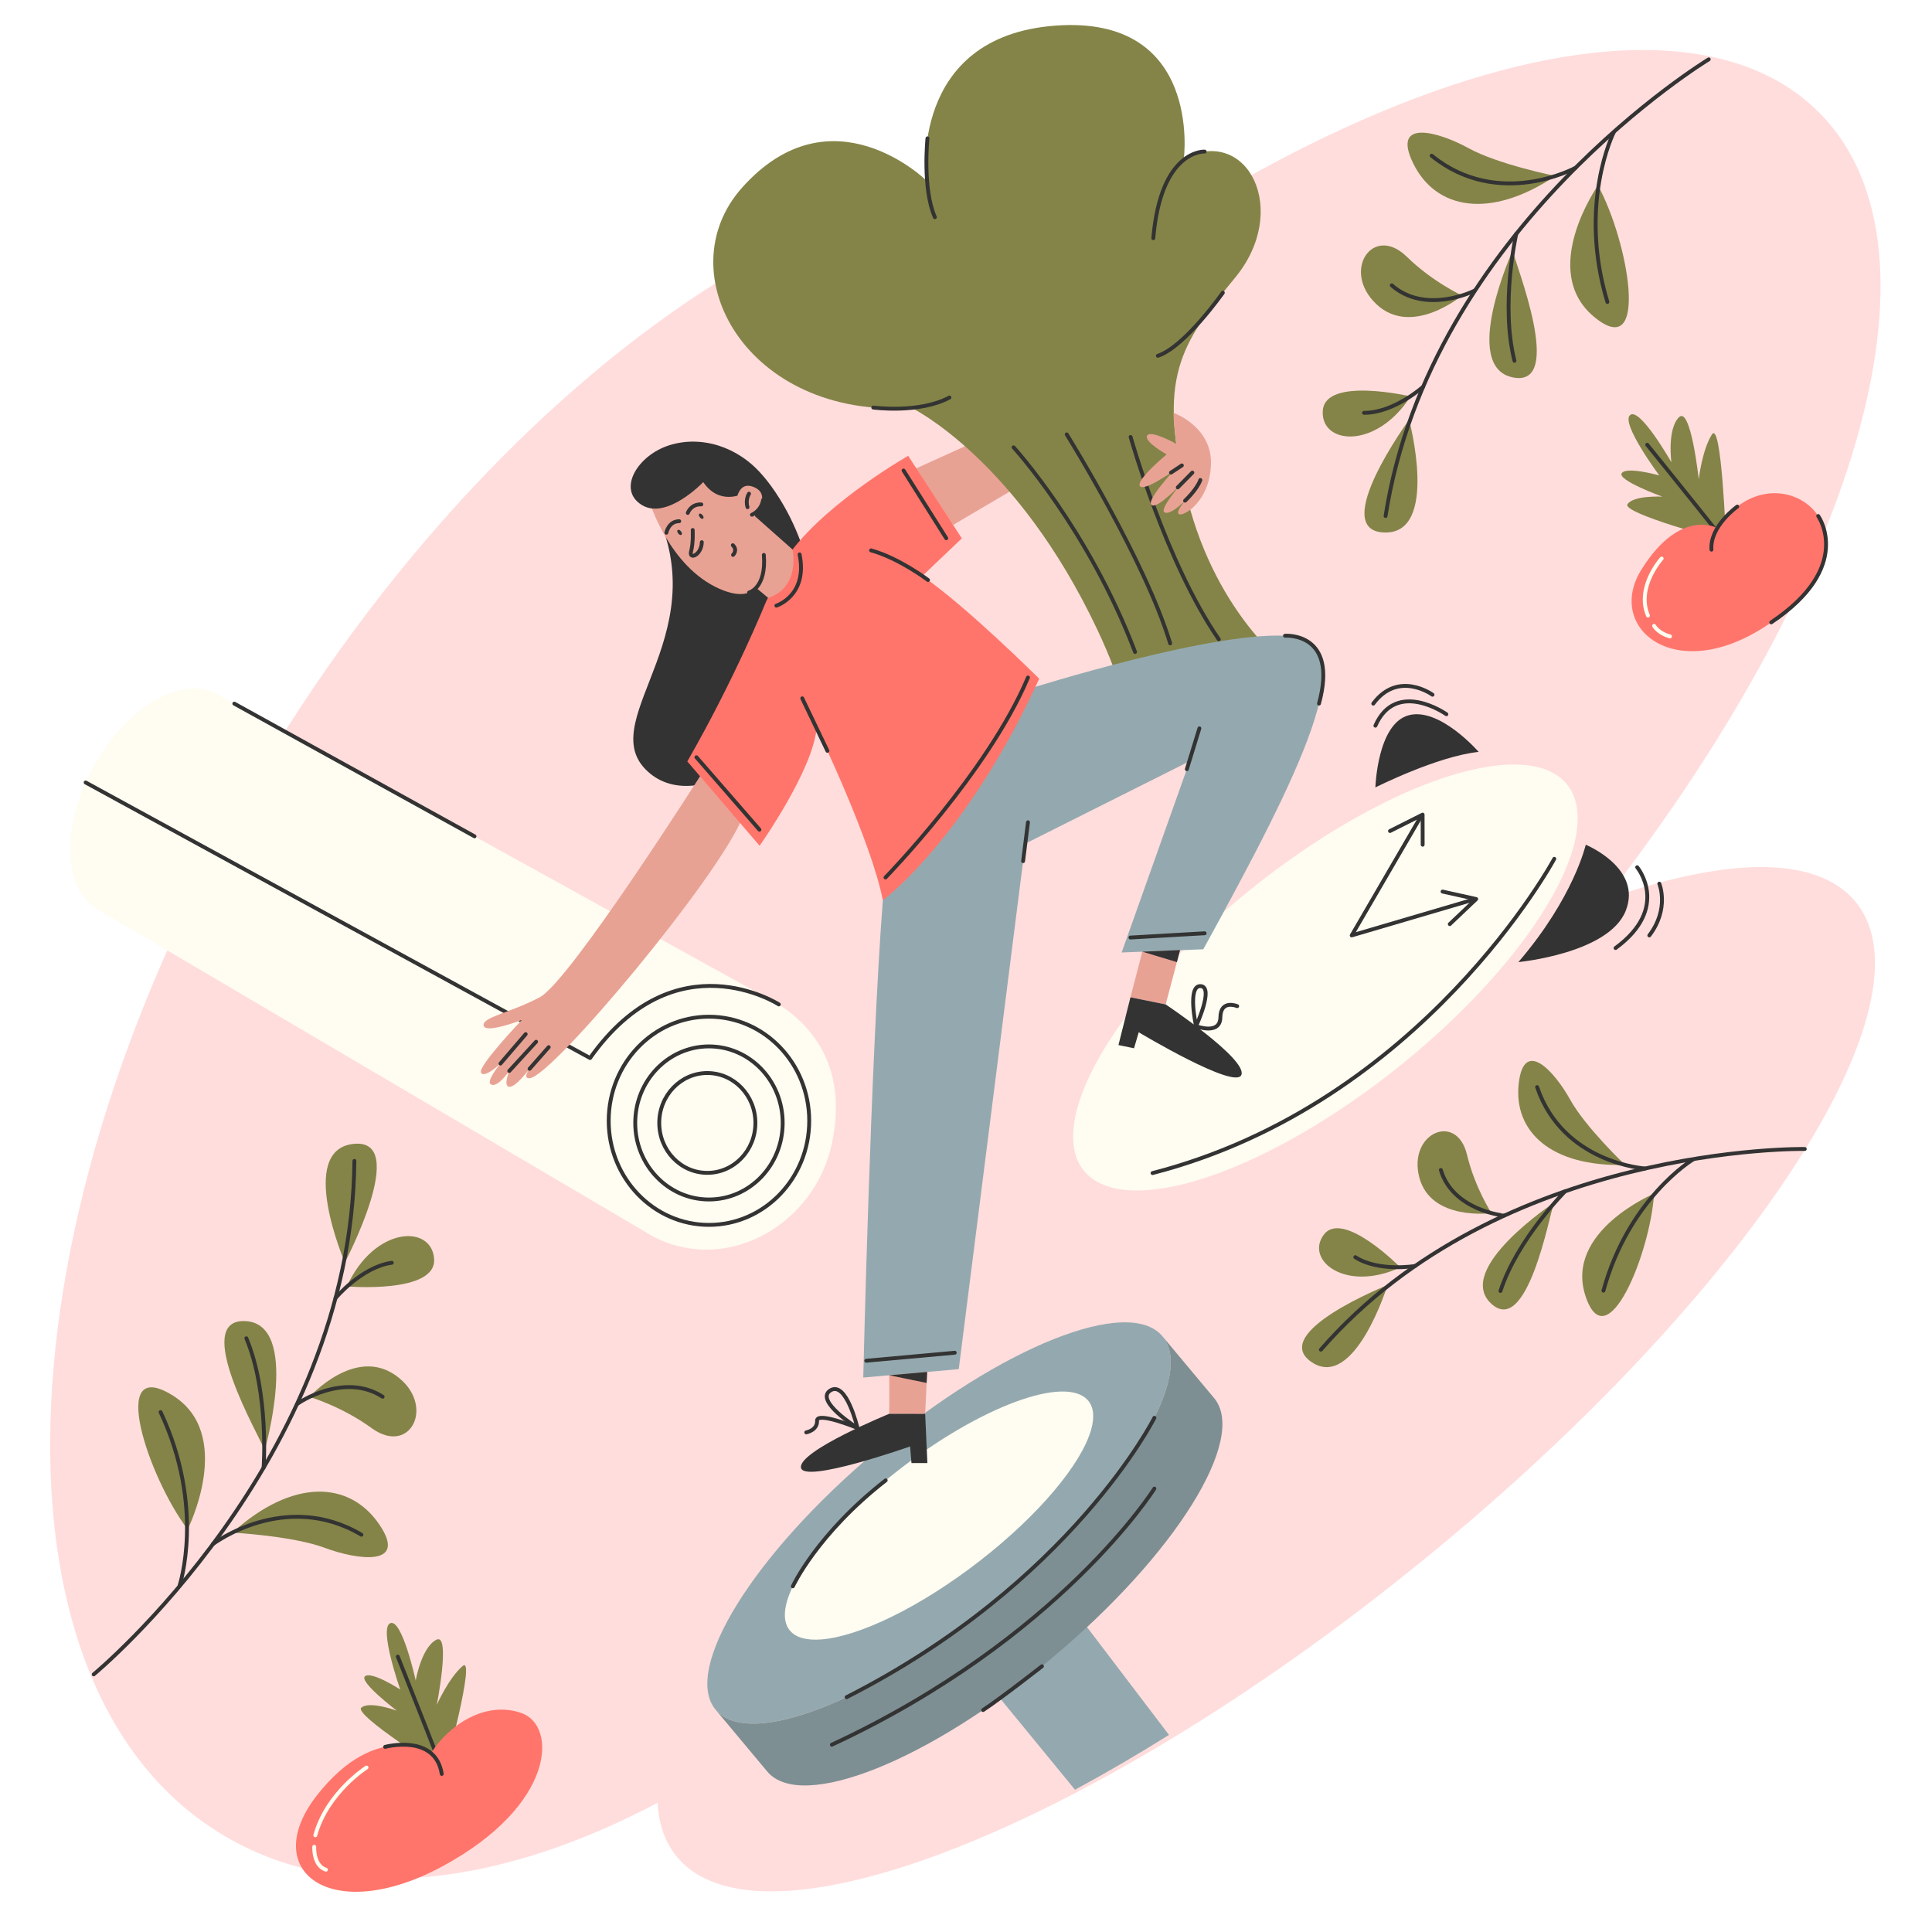 <?xml version="1.0" encoding="UTF-8"?> <!-- Generator: Adobe Illustrator 25.2.3, SVG Export Plug-In . SVG Version: 6.00 Build 0) --> <svg xmlns="http://www.w3.org/2000/svg" xmlns:xlink="http://www.w3.org/1999/xlink" id="Слой_2" x="0px" y="0px" viewBox="0 0 2000 2000" style="enable-background:new 0 0 2000 2000;" xml:space="preserve"> <style type="text/css"> .st0{fill:#FFDDDC;} .st1{fill:#94A9AF;} .st2{fill:#848448;} .st3{fill:none;stroke:#333333;stroke-width:4;stroke-linecap:round;stroke-linejoin:round;stroke-miterlimit:10;} .st4{fill:#FFFCF1;} .st5{fill:#333333;} .st6{fill:#E8A294;} .st7{fill:#FF756B;} .st8{fill:#E8A294;stroke:#333333;stroke-width:4;stroke-linecap:round;stroke-linejoin:round;stroke-miterlimit:10;} .st9{fill:#7D8F93;} .st10{fill:none;stroke:#FFFCF1;stroke-width:4;stroke-linecap:round;stroke-linejoin:round;stroke-miterlimit:10;} </style> <g> <path class="st0" d="M1919.32,931.74c90.11,103.15-109.33,408.84-445.45,682.8c-88.9,72.45-178.45,135.42-263.75,186.96 c-33.17,20.04-65.7,38.34-97.3,54.81c-194.44,101.29-353.69,132.75-410.69,67.49c-13.18-15.09-20.16-34.52-21.43-57.54 c-162.83,86.09-321.12,105.31-441.77,38.03c-261.11-145.61-247.1-641.21,31.28-1106.96C545.96,336,977.67,77.02,1239.59,213.68 c270.77-164.11,518.91-212.88,638-102.58c148.27,137.33,49.9,478.08-216.48,820.47C1783.65,887.94,1878.15,884.61,1919.32,931.74z"></path> <path class="st1" d="M1210.13,1795.98c-33.17,20.74-65.7,39.7-97.3,56.74l-86.18-105.08l89.23-75.64L1210.13,1795.98z"></path> <g> <path class="st2" d="M1786.72,559.52c0,0-4.54-125.65-14.61-109.66c-10.07,15.99-13.58,46.21-13.58,46.21s-8.32-76.68-20.6-64.02 c-12.29,12.66-7.7,46.5-7.7,46.5s-32.56-57.27-42.72-48.93c-10.16,8.34,30.2,62.55,30.2,62.55s-33.87-9.56-38.9-2.35 c-5.03,7.21,41.97,24.3,41.97,24.3s-30.15-1.54-36.03,7.92c-5.87,9.46,100.86,37.81,100.86,37.81"></path> <path class="st3" d="M1801.48,581.92c-0.12-2.73-96.31-121.52-96.31-121.52"></path> </g> <g> <path class="st2" d="M460.31,1833.77c0,0,32.91-121.35,18.55-109.06c-14.35,12.29-26.67,40.11-26.67,40.11s14.79-75.69-0.7-67.25 c-15.49,8.45-21.14,42.13-21.14,42.13s-14.12-64.34-26.3-59.39s10.3,68.69,10.3,68.69s-29.51-19.17-36.45-13.77 c-6.94,5.4,32.88,35.65,32.88,35.65s-28.34-10.41-36.76-3.12c-8.41,7.29,85.11,66.01,85.11,66.01"></path> <path class="st3" d="M467.77,1859.55c0.69-2.64-55.96-144.61-55.96-144.61"></path> </g> <path class="st1" d="M1208.57,1433.28c-15.16,56.65-80.24,141.53-173.1,219.15c-92.86,77.62-187.96,126.62-246.39,131.47 c-21.94,1.84-38.72-2.55-48.27-13.99c-35.01-41.88,40.16-162.37,167.89-269.15c127.73-106.76,259.66-159.37,294.67-117.48 C1212.91,1394.72,1214.27,1412.01,1208.57,1433.28z"></path> <g> <line class="st4" x1="226.35" y1="719.46" x2="223.67" y2="717.97"></line> <polygon class="st4" points="670.9,1276.96 100.12,940.87 226.36,719.46 786.17,1028.68 "></polygon> <path class="st4" d="M705.66,1290.83c-12.5-2.82-24.16-7.35-34.66-13.8c-0.03-0.02-0.07-0.03-0.1-0.06 c-44.53-27.4-68.73-85.8-56.1-146.15c15.61-74.61,81.6-123.93,147.38-110.17c8.43,1.76,16.45,4.48,23.99,8.03 c51.3,24.15,92.76,72.31,74.97,155.22C845.16,1258.43,773.04,1306.02,705.66,1290.83z"></path> <path class="st4" d="M101.8,941.82c-36.7-20.2-38.94-86.56-5-148.23c33.94-61.67,91.2-95.29,127.9-75.09 c0.56,0.31,1.11,0.63,1.65,0.96c0.01-0.01,0.01-0.01,0.01,0c35.1,21.26,36.76,86.54,3.34,147.27 C195.76,928.4,138.5,962.02,101.8,941.82z"></path> </g> <path class="st4" d="M1129.45,1480.31c-10.09,35.03-53.4,87.52-115.19,135.52c-61.79,48-125.07,78.3-163.96,81.3 c-14.6,1.14-25.77-1.58-32.12-8.65c-23.29-25.9,26.73-100.41,111.72-166.44c85-66.02,172.79-98.55,196.09-72.65 C1132.34,1456.46,1133.24,1467.15,1129.45,1480.31z"></path> <path class="st3" d="M806.24,1039.77c0,0-107.14-69.23-195.4,55.5L88.65,810.02"></path> <ellipse transform="matrix(0.782 -0.624 0.624 0.782 -332.125 1075.821)" class="st4" cx="1371.3" cy="1012.52" rx="320.07" ry="119.52"></ellipse> <path class="st5" d="M789,491.62c0,0,59.72,63.48,54.5,166.31c-5.75,113.43-123.23,192.17-175.44,138.31 c-52.21-53.86,81.46-145.02,3.02-281.74C671.1,514.5,708.57,472.06,789,491.62z"></path> <polygon class="st6" points="1222.16,981.41 1206.7,1039.77 1170.24,1032.42 1183.5,981.41 "></polygon> <polygon class="st6" points="920.53,1463.55 920.53,1415.26 960.02,1415.26 957.72,1463.63 "></polygon> <path class="st6" d="M729.39,796.25c0,0-139.22,219.6-170.7,236.17c-31.49,16.57-59.66,20.44-58.01,29.28 c1.66,8.84,39.57-5.87,39.57-5.87s-45.65,47.86-42.33,54.48c3.31,6.63,20.16-9.32,20.16-9.32s-14.92,17.82-10.15,21.34 c6.6,4.88,19.27-13.67,19.27-13.67s-6.63,15.66,0,16.39s20.99-18.6,20.99-18.6s-7.97,10.54,0.35,9.67 c23.82-2.49,195.22-207.99,220.08-269.87L729.39,796.25z"></path> <polygon class="st6" points="944.91,486.47 1064.17,432.35 1084.89,485.55 986.64,543.41 "></polygon> <path class="st2" d="M943.76,422.23c0,0,108.66,52.64,192.2,229.6c58.07,123.01,18.26,134.8,18.26,134.8l183.35-92.7 c0,0-77.24-53.69-108.55-177.91s-7.83-159.01,49.57-228.58c57.4-69.57,13.05-157.41-53.05-123.49c0,0,19.13-148.72-133.06-137.41 S958.59,186.55,958.59,186.55s-98.05-95.93-190.51,7.83C689.81,282.21,772.43,433.54,943.76,422.23z"></path> <path class="st3" d="M1170.41,452.35c0,0,36.53,129.99,91.32,209.52"></path> <path class="st1" d="M1064.17,713.38c0,0,198.88-62.98,273.46-54.69c74.58,8.29,9.12,140.04-91.98,324.01l-84.52,3.31l70.44-198.05 l-170.15,85.35l-68.92,544.02l-98.85,8.7c0,0,7.56-329.53,20.27-494.16L1064.17,713.38z"></path> <path class="st7" d="M792.96,622.92c0,0-31.38,78.03-81.45,165.31l74.83,87.29c0,0,55.2-77.89,59.07-122.09 c0,0,56.35,116.57,68.5,178.44c0,0,85.63-62.7,161.87-229.26c0,0-74.58-74.33-120.98-106.36l40.88-38.93l-55.53-85.47 c0,0-80.33,45.71-120.2,97.63L792.96,622.92z"></path> <path class="st6" d="M781.87,534.68l38.58,34.2c0,0,8.58,38.98-25.25,50.02l-18.71-15.59L781.87,534.68z"></path> <path class="st6" d="M672.39,519.34c0,0,20.11,67.17,72.43,90.2c52.32,23.03,53.72-31.67,35.63-78.69s-54.27-63.33-76.76-58.06 S666.53,492.95,672.39,519.34z"></path> <path class="st8" d="M717.09,548.64c0,0,0.74,13.03-1.7,22.1c-2.45,9.09,10.75,4.07,11.12-9.49"></path> <ellipse transform="matrix(0.782 -0.624 0.624 0.782 -190.428 558.67)" class="st5" cx="703.13" cy="551.46" rx="1.79" ry="3.15"></ellipse> <ellipse transform="matrix(0.782 -0.624 0.624 0.782 -175.089 568.942)" class="st5" cx="725.48" cy="534.68" rx="1.79" ry="3.15"></ellipse> <path class="st3" d="M711.99,530.98c0,0,3.24-9.36,14.03-8.82"></path> <path class="st3" d="M689.82,551.46c0,0,2.33-11.91,13.31-11.91"></path> <path class="st3" d="M758.84,574.45c0,0,5.07-4.81-0.21-10.05"></path> <path class="st5" d="M769.17,511.05c0,0-24.39,12.84-41.16-11.99c0,0-37.64,39.58-63.55,23.75c-25.91-15.83-4.68-51.46,28.43-61.89 s70.98,1.31,96.12,30.7L769.17,511.05z"></path> <g> <path class="st6" d="M761.27,526.54c0,0-0.11-28.16,16.99-23.08c17.1,5.07,12.5,22.54-4.72,33.3L761.27,526.54z"></path> <path class="st3" d="M775.38,511.05c0,0-4.01,6.08-1.54,13.98"></path> <path class="st3" d="M778.4,532.87c0,0,9.68-3.82,11.56-15.31"></path> </g> <path class="st3" d="M775.38,613.42c0,0,18.14-4.58,15.35-38.98"></path> <line class="st3" x1="856.53" y1="777.25" x2="830.49" y2="722.91"></line> <path class="st3" d="M960.69,600.44c0,0-29.93-22.68-58.94-30.69"></path> <path class="st3" d="M803.7,626.96c0,0,32.73-10.36,24.03-53.03"></path> <path class="st5" d="M1206.7,1039.77c0,0,83.97,56.17,78.45,72.75s-106.34-43.92-106.34-43.92l-4.86,16.57l-16.13-3.32l12.43-49.44 L1206.7,1039.77z"></path> <path class="st5" d="M920.53,1463.55c0,0-93.5,38.26-91.4,55.6c2.1,17.34,112.98-21.79,112.98-21.79l1.45,17.21l16.47-0.02 l-2.3-50.93L920.53,1463.55z"></path> <line class="st3" x1="518.09" y1="1100.99" x2="544.19" y2="1070.53"></line> <line class="st3" x1="527.2" y1="1108.65" x2="554.96" y2="1078.41"></line> <line class="st3" x1="548.19" y1="1106.44" x2="568.01" y2="1084"></line> <polygon class="st5" points="920.53,1423.66 959.25,1431.62 959.79,1420.21 "></polygon> <polygon class="st5" points="1182.52,985.17 1218.31,995.96 1221.61,983.49 "></polygon> <line class="st3" x1="1059.11" y1="891.46" x2="1064.17" y2="851.21"></line> <line class="st3" x1="1170.24" y1="970.54" x2="1247.03" y2="966.12"></line> <line class="st3" x1="896.78" y1="1408.63" x2="988.35" y2="1400.34"></line> <path class="st3" d="M1238.15,1062.3c0,0-9.35-42.32,4.74-41.49C1256.98,1021.64,1238.15,1062.3,1238.15,1062.3z"></path> <path class="st3" d="M1238.15,1062.3c0,0,24.9,9.61,25.18-9.17s17.4-11.58,17.4-11.58"></path> <path class="st3" d="M887.64,1478.18c0,0-11.58-49.36-28.15-38.74S887.64,1478.18,887.64,1478.18z"></path> <path class="st3" d="M887.64,1478.18c0,0-42.24-17.35-41.82-7.41c0.41,9.94-11.19,12.02-11.19,12.02"></path> <path class="st6" d="M1215.1,427.47c0,0,39.67,14.18,38.51,53.03s-28.41,54.29-33.05,51.79c-4.64-2.5,8.46-16.27,8.46-16.27 s-15.41,16.74-22.95,14.67c-7.54-2.07,16.23-29.32,16.23-29.32s-23.77,25.54-30.15,21.47c-6.38-4.08,22.61-35.38,22.61-35.38 s-30.73,22.03-34.79,15.65c-4.06-6.38,27.74-32.7,27.74-32.7s-23.68-13.1-20.2-19.48c3.48-6.38,30.14,8.54,30.14,8.54 S1214.13,431.41,1215.1,427.47z"></path> <path class="st5" d="M1423.8,815.14c0,0,64.02-32.32,106.91-36.78c0,0-40.8-47.04-72.91-37.79 C1425.69,749.82,1423.8,815.14,1423.8,815.14z"></path> <path class="st5" d="M1641.57,874.44c0,0-12.34,54.67-69.75,121.52c0,0,93.41-8.84,111.09-53.04 C1700.59,898.72,1641.57,874.44,1641.57,874.44z"></path> <path class="st3" d="M960.11,143.22c0,0-5.38,52.02,7.67,81.59"></path> <path class="st3" d="M1247.05,156.9c0,0-45.33-2.53-53.16,89.66"></path> <path class="st3" d="M1609,889.05c0,0-136.26,253.17-415.88,325.31"></path> <polyline class="st3" points="1469.67,847.35 1399.29,968.33 1523.25,931.87 "></polyline> <polyline class="st3" points="1438.92,860.27 1472.69,843.29 1472.74,874.44 "></polyline> <polyline class="st3" points="1493.35,922.95 1528.16,930.68 1500.81,956.64 "></polyline> <path class="st7" d="M1778.11,546.84c0,0-38.23-22.06-78.82,42.6c-40.59,64.66,45.44,129.38,149.67,43.07 S1835.2,459.62,1778.11,546.84z"></path> <path class="st7" d="M446.26,1814.81c0,0-55.52-35.63-117.67,43.09c-62.15,78.72,14.09,136.73,130.1,73.75 c116.01-62.98,118.53-145.02,81.22-158.27C502.61,1760.12,464.49,1785.81,446.26,1814.81z"></path> <g> <path class="st2" d="M1608.7,1245.07c0,0-103.03,68.16-65.37,104.12S1604.02,1257.26,1608.7,1245.07z"></path> <path class="st2" d="M1436.37,1330.35c0,0-123.34,49.06-78.8,79.56C1402.12,1440.42,1436.37,1330.35,1436.37,1330.35z"></path> <path class="st3" d="M1868.3,1189.41c0,0-315.14-5.43-500.94,207.77"></path> <path class="st2" d="M1544,1255.81c0,0-17.15-26.16-25.38-60.49c-10.66-44.49-61.19-22.3-49.41,23.34S1544,1255.81,1544,1255.81z"></path> <path class="st2" d="M1682.28,1205.91c0,0-41.01-38.93-56.95-67.72c-15.65-28.25-48.02-64.96-53.22-15.9 C1566.92,1171.34,1605.56,1207.94,1682.28,1205.91z"></path> <path class="st2" d="M1449.64,1311.98c0,0-59.49-60.27-79.25-33.82C1350.62,1304.62,1393,1338.3,1449.64,1311.98z"></path> <path class="st2" d="M1712.29,1235.66c0,0-92.98,38.98-71,105.93C1663.27,1408.53,1708.48,1297.22,1712.29,1235.66z"></path> <path class="st3" d="M1620.25,1233.21c0,0-49.7,49.82-66.98,103.21"></path> <path class="st3" d="M1557.07,1258.18c-0.75,0.38-53.16-5.41-65.52-47.04"></path> <path class="st3" d="M1703.16,1209.62c0,0-85.02-5.07-111.94-84.24"></path> <path class="st3" d="M1464.89,1310.55c0,0-37.57,6.37-61.91-9.14"></path> <path class="st3" d="M1752.5,1200.35c0,0-66.33,39.97-92.64,135.76"></path> </g> <g> <path class="st2" d="M274.03,1501.29c0,0,37.34-130.56-19.83-133.68C197.04,1364.49,269.22,1487.76,274.03,1501.29z"></path> <path class="st2" d="M356.99,1306.9c0,0,67.94-129.12,8.94-122.76S356.99,1306.9,356.99,1306.9z"></path> <path class="st3" d="M97,1733.31c0,0,267.07-220.7,269.87-531.55"></path> <path class="st2" d="M320.38,1446.07c0,0,33.02,9.59,64.43,32.38c40.7,29.54,67.04-25.11,24.58-54.81 C366.93,1393.94,320.38,1446.07,320.38,1446.07z"></path> <path class="st2" d="M240.56,1586.58c0,0,62.07,3.21,95.97,15.85c33.26,12.41,86.53,19.93,55.81-24.75 S303.18,1530.05,240.56,1586.58z"></path> <path class="st2" d="M359.04,1331.72c0,0,92.76,7.82,90.36-28.4C446.99,1267.1,387.53,1269.26,359.04,1331.72z"></path> <path class="st2" d="M194.24,1583.18c0,0,49.79-99-16.41-139.21S153.41,1529.05,194.24,1583.18z"></path> <path class="st3" d="M272.85,1519.44c0,0,5.9-77.13-17.83-134.07"></path> <path class="st3" d="M307.77,1453.44c0.35-0.86,48.26-33.47,88.34-7.54"></path> <path class="st3" d="M220.46,1598.4c0,0,74.62-56.53,153.69-9.65"></path> <path class="st3" d="M347.32,1343.82c0,0,26.82-32.17,58.24-36.62"></path> <path class="st3" d="M185.89,1641.41c0,0,26.83-80.78-19.66-179.59"></path> </g> <g> <path class="st2" d="M1565.92,259.4c0,0-54.35,120.21,0.15,131.29S1568.63,273.09,1565.92,259.4z"></path> <path class="st2" d="M1458.69,434.51c0,0-83.56,114.5-25.96,116.73C1490.34,553.47,1458.69,434.51,1458.69,434.51z"></path> <path class="st3" d="M1768.89,61.43c0,0-287.91,174.36-334.56,472.74"></path> <path class="st2" d="M1513.56,305.92c0,0-30.38-13.89-57.34-40.23c-34.94-34.14-67.99,14.65-31.38,49.2 C1461.45,349.45,1513.56,305.92,1513.56,305.92z"></path> <path class="st2" d="M1610.16,182.16c0,0-59.21-11.86-90-28.81c-30.22-16.63-80.35-31.39-57.14,15.9 S1541.97,227.64,1610.16,182.16z"></path> <path class="st2" d="M1460.23,410.36c0,0-88.05-20.63-90.86,14.52S1424.01,466.37,1460.23,410.36z"></path> <path class="st2" d="M1654.2,191.97c0,0-61.86,88.12-3.91,136.12C1708.23,376.1,1685.78,249.78,1654.2,191.97z"></path> <path class="st3" d="M1569.62,242.12c0,0-16.58,73.3-1.83,131.39"></path> <path class="st3" d="M1526.72,300.62c-0.46,0.77-51.12,25.35-85.98-5.25"></path> <path class="st3" d="M1631.14,173.64c0,0-79.72,43.78-149.09-12.46"></path> <path class="st3" d="M1473.21,400.39c0,0-30.33,27.13-61.15,26.96"></path> <path class="st3" d="M1670.46,137.19c0,0-37.21,73.85-6.51,175.4"></path> </g> <path class="st9" d="M1088.95,1716.42c-127.73,106.76-259.65,159.37-294.66,117.48l-53.49-63.99 c9.55,11.44,26.33,15.83,48.27,13.99c58.44-4.85,153.53-53.84,246.39-131.47c92.86-77.62,157.94-162.5,173.1-219.15 c5.7-21.27,4.34-38.56-5.21-50l53.48,63.99C1291.85,1489.15,1216.68,1609.65,1088.95,1716.42z"></path> <path class="st3" d="M916.67,908.37c0,0,106.07-108.81,147.5-207.01"></path> <line class="st3" x1="1228.62" y1="796.25" x2="1241.61" y2="753.98"></line> <path class="st3" d="M1330.23,658.11c0,0,55.51-4.18,35.18,70.29"></path> <line class="st3" x1="1212.19" y1="489.25" x2="1223.46" y2="481.81"></line> <line class="st3" x1="1219.24" y1="504.54" x2="1234.33" y2="489.25"></line> <path class="st3" d="M1226.78,518.31c0,0,12.33-11.54,15.81-21.41"></path> <path class="st3" d="M1798.41,524.43c0,0-28.49,20.24-26.72,44.57"></path> <path class="st3" d="M398.67,1808.34c0,0,52.01-13.97,58.64,28.02"></path> <path class="st10" d="M379.42,1829.73c0,0-40.88,25.96-53.03,70.16"></path> <path class="st10" d="M325.28,1911.76c0,0-1.1,19.61,12.15,23.76"></path> <path class="st10" d="M1720.17,578.19c0,0-26.75,29.36-14.2,59.07"></path> <path class="st10" d="M1712.3,647.88c0,0,4.36,7.76,16.51,10.93"></path> <path class="st3" d="M904,421.9c0,0,47.54,6.42,78.85-10.39"></path> <path class="st3" d="M1049.27,463.08c0,0,77.56,84.85,125.75,211.82"></path> <path class="st3" d="M1104.26,449.68c0,0,81.14,130.26,107.1,216.36"></path> <path class="st3" d="M1694.79,897.76c0,0,34.8,41.76-22.37,83.65"></path> <path class="st3" d="M1717.71,914.75c0,0,10.81,25.96-10.34,53.59"></path> <path class="st3" d="M1497.29,739.37c0,0-51.96-36.76-73.49,11.85"></path> <path class="st3" d="M1482.92,719.18c0,0-35.36-25.75-61.32,9.22"></path> <ellipse class="st3" cx="733.91" cy="1160.24" rx="103.79" ry="107.76"></ellipse> <ellipse class="st3" cx="733.91" cy="1162.47" rx="76.32" ry="79.24"></ellipse> <ellipse class="st3" cx="732.22" cy="1162.47" rx="49.76" ry="51.67"></ellipse> <path class="st3" d="M1195.02,1467.7c0,0-85.69,171.01-318.61,289.2"></path> <path class="st3" d="M1195.02,1540.98c0,0-97.04,154.99-333.88,265.13"></path> <path class="st3" d="M1078.63,1724.91c0,0-42.22,33.04-60.92,45.32"></path> <line class="st3" x1="720.95" y1="783.89" x2="786.17" y2="858.86"></line> <line class="st3" x1="242.55" y1="728.4" x2="491.23" y2="865.77"></line> <path class="st3" d="M1882.2,534.17c0,0,37.52,52.42-48.63,110.11"></path> <path class="st3" d="M820.73,1642.15c0,0,24.9-54.16,96.14-109.71"></path> <path class="st3" d="M1265.87,303.03c0,0-39.41,56.14-67.24,65.29"></path> <line class="st3" x1="935.35" y1="487.08" x2="979.56" y2="557.19"></line> </g> </svg> 